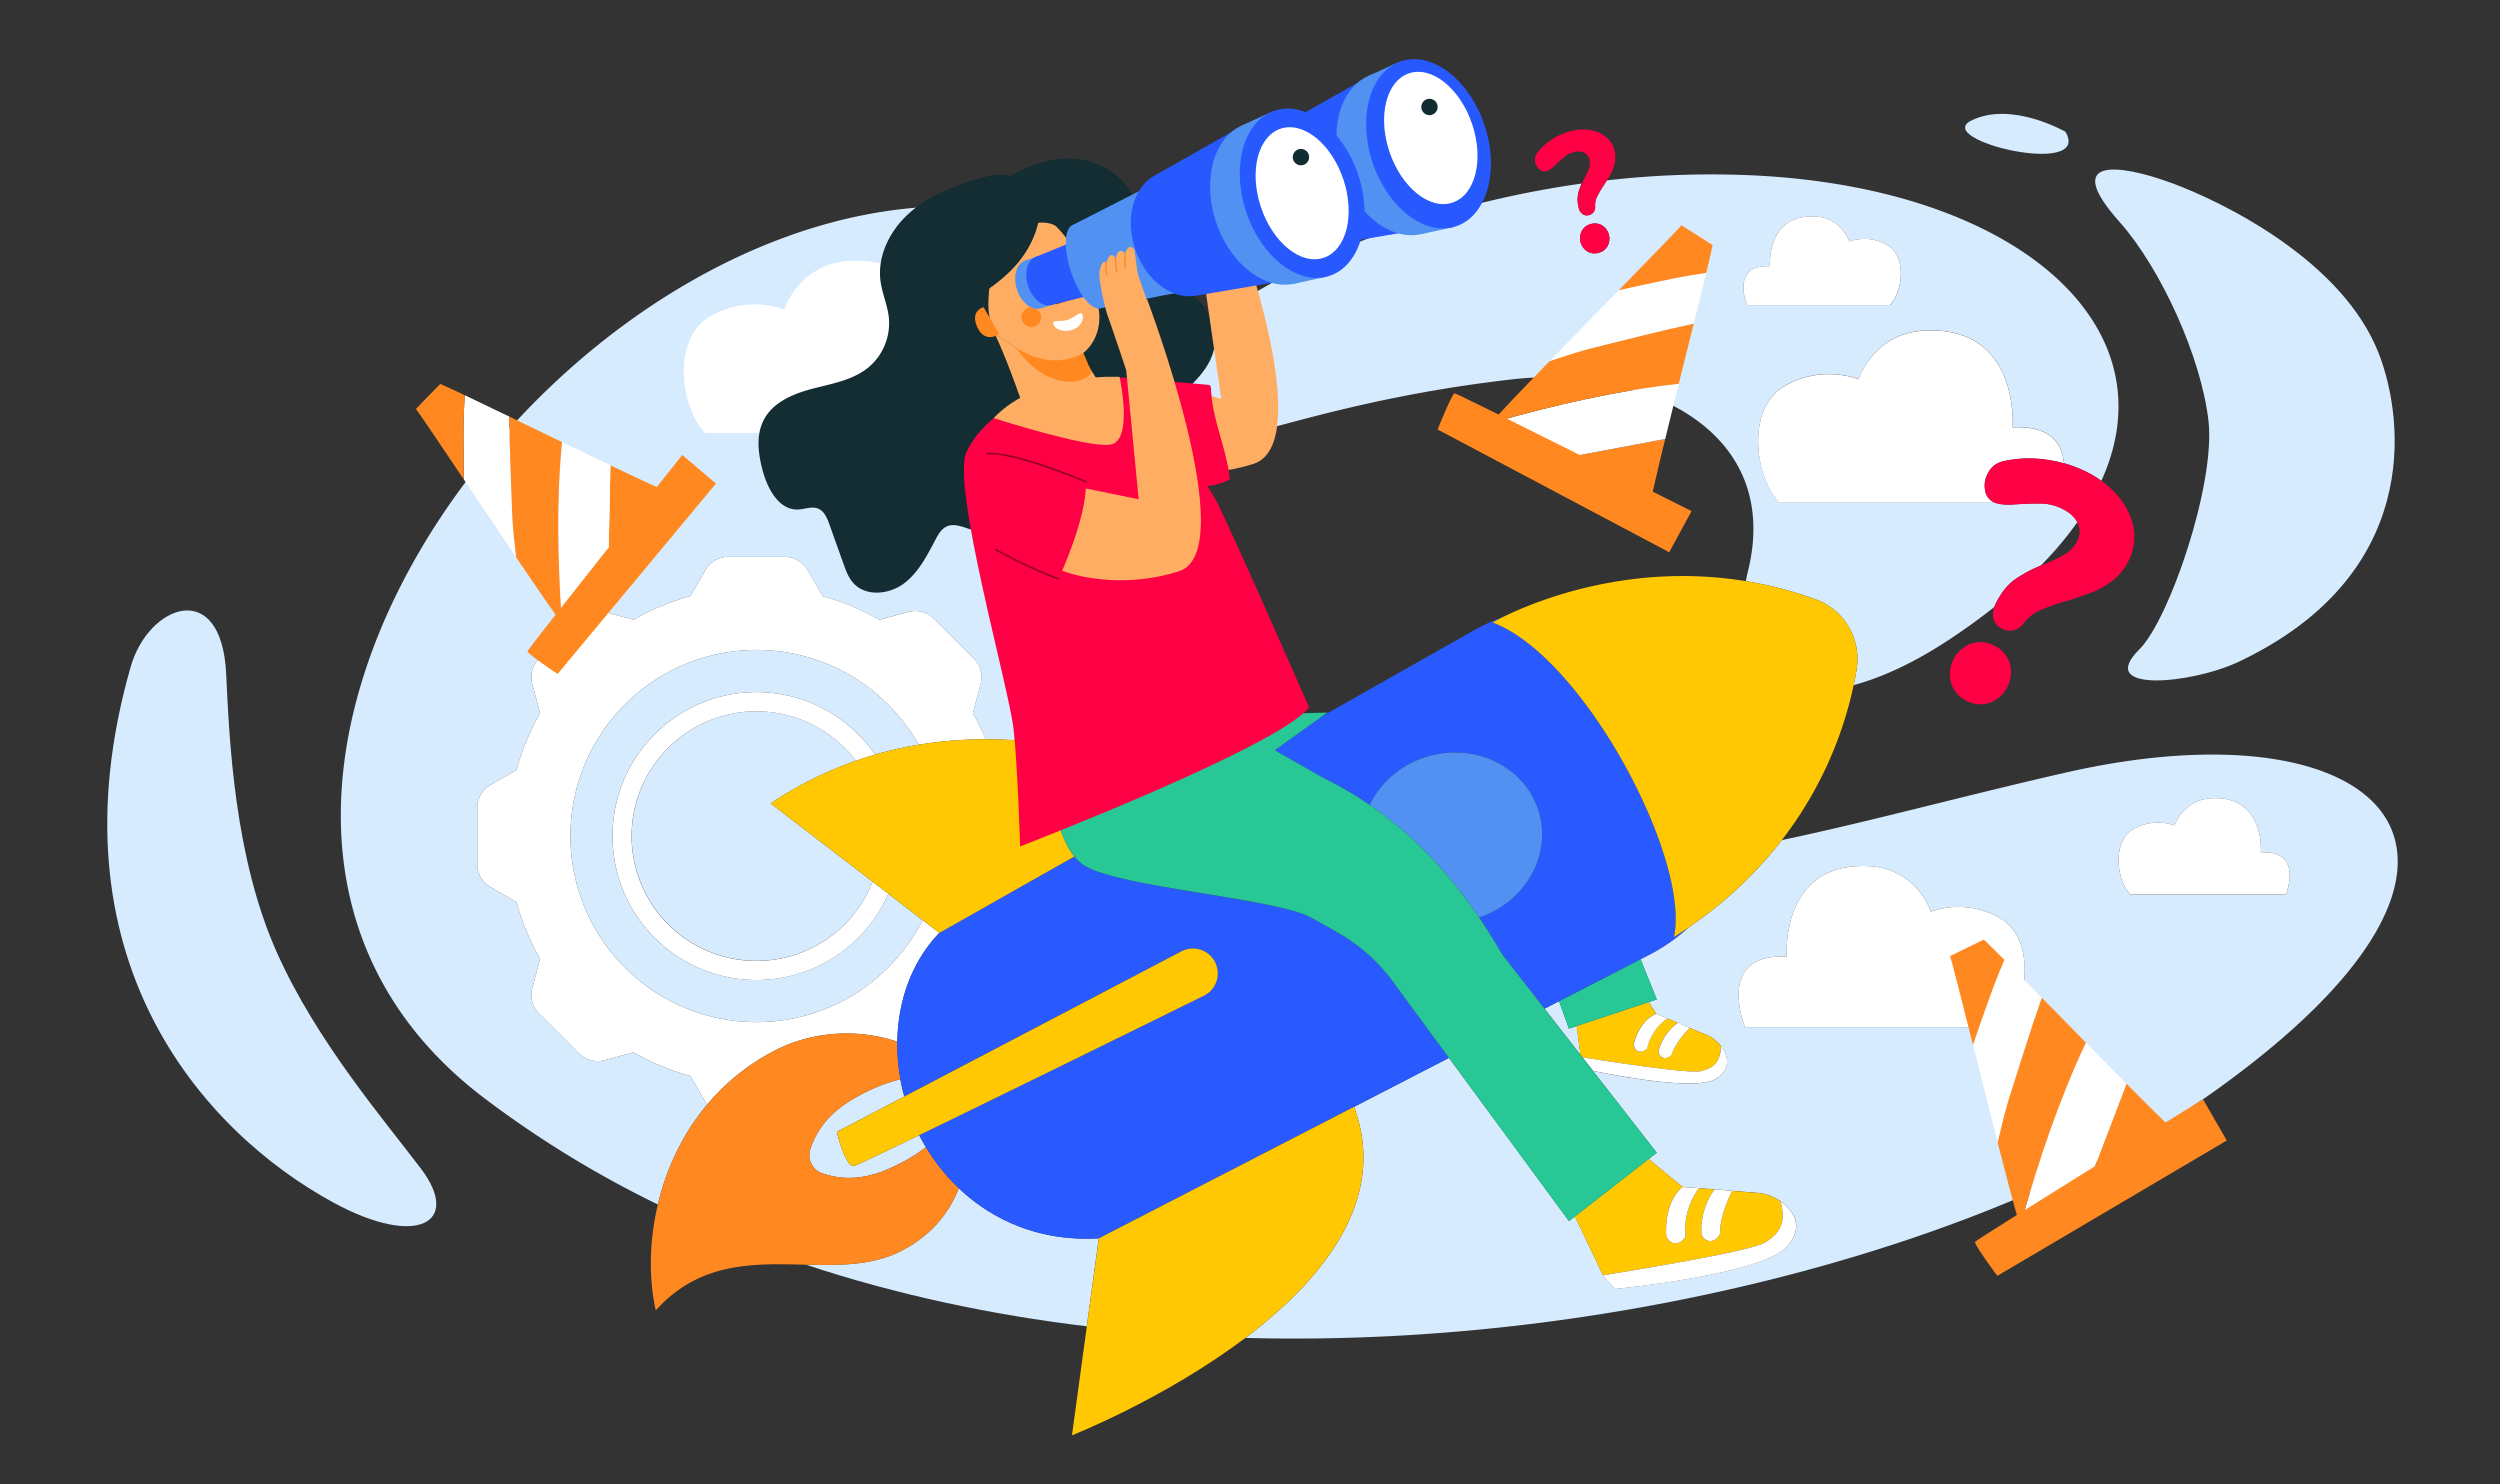 <?xml version="1.0" encoding="UTF-8"?>
<svg xmlns="http://www.w3.org/2000/svg" id="Calque_1" data-name="Calque 1" viewBox="0 0 1836.9 1090.65">
  <rect x="0" y="0" width="1836.9" height="1090.65" fill="#333333" stroke="none"/>
  <defs>
    <style>.cls-1{fill:none;}.cls-2{fill:#d7ebff;}.cls-3{fill:#ffc800;}.cls-4{fill:#fff;}.cls-5{fill:#27c896;}.cls-6{fill:#ff8920;}.cls-7{fill:#285aff;}.cls-8{fill:#ffc802;}.cls-9{fill:#5091f2;}.cls-10{fill:#f04;}.cls-11{fill:#132d32;}.cls-12{fill:#ffad63;}.cls-13{fill:#a2290f;}.cls-14{fill:#122d32;}.cls-15{fill:#980023;}.cls-16{fill:#2859ff;}</style>
  </defs>
  <title>404</title>
  <path class="cls-1" d="M1517.86,406.8a23.07,23.07,0,0,0,8.43-9.49,14.3,14.3,0,0,0,.4-12.9c-.1-.22-.23-.43-.34-.65a258.86,258.86,0,0,1-26.72,31.73c.93-.4,1.88-.8,2.85-1.19A107.75,107.75,0,0,0,1517.86,406.8Z"></path>
  <polygon class="cls-2" points="1152.79 755.82 1145.54 735.62 1134.85 741.13 1161.28 775.05 1158.54 753.9 1152.79 755.82"></polygon>
  <path class="cls-2" d="M555.83,720.06A105.77,105.77,0,1,1,643,554.45a277.37,277.37,0,0,1,32-7.26A136.73,136.73,0,1,0,677.88,676l-25.16-19.3A105.92,105.92,0,0,1,555.83,720.06Z"></path>
  <path class="cls-2" d="M627.82,856.59c-6.66,1.67-13-24.93-13-24.93l49.61-26q-1.72-6.27-2.87-12.65a123.85,123.85,0,0,0-25.22,9.31c-13.25,6.78-32.88,17.44-40.94,41.91a14.14,14.14,0,0,0,9.25,18.06c24.81,8.25,44.93-1.43,58.18-8.22a118,118,0,0,0,17.51-11.16q-2.61-4.35-4.92-8.86C648.36,847.19,629.52,856.17,627.82,856.59Z"></path>
  <path class="cls-2" d="M1518.06,567.61c-74.28,16.89-142.58,35.68-208.83,49.67a300.53,300.53,0,0,1-68.79,64.35,135.61,135.61,0,0,1-28.89,20l-6.15,3.17,11.92,29.54-5.89,2,5.37,8.51,6.58,2.78,1.78.72,0,0,7.66,3.23.14-.11,7.14,3.17c5,2.09,9.8,4.1,13.29,5.55a26,26,0,0,1,11.17,8.54c0,.12,0,.22,0,.34l0-.34c5.54,7.29,7.47,17-3.82,24-14.35,8.94-72.36-2.14-90.28-5.86L1217.32,847l-5.94,4.63L1236.07,872l9.74.81,2.62.18,0,0,11.33.94.14-.2,10.62,1.08c7.37.59,14.48,1.16,19.65,1.55a35.58,35.58,0,0,1,18.14,6.35c0,.15.08.29.12.45,0-.16-.07-.3-.11-.45,10.31,7.1,17,19,5.25,32.77-17.62,21-127.17,31.61-127.17,31.61l-8.55-10.08h0l-20.64-43.22-4.36,3.39L1064.66,777.3l-69.78,36c25.43,68-23.26,127-79.81,169.74,283.93,7.65,563.64-76.17,709.53-179.48C1872.88,627.7,1751.7,514.5,1518.06,567.61Zm-44.88,187.07h-191s-22.46-54.57,30.73-51.74c0,0-5.58-69.37,59.91-66.53,35.79,1.56,45.91,33.46,45.91,33.46a60.82,60.82,0,0,1,50.9,4.73C1495.69,689.77,1490.5,736.07,1473.18,754.68Zm206.38-97.43H1565.28c-10.36-11.13-13.47-38.83,2.13-47.91a36.37,36.37,0,0,1,30.45-2.83s6.05-19.08,27.47-20c39.18-1.7,35.84,39.81,35.84,39.81C1693,624.61,1679.56,657.25,1679.56,657.25Z"></path>
  <path class="cls-2" d="M555.83,522.63a91.67,91.67,0,1,0,85.32,125.18l-74.9-57.48A276.44,276.44,0,0,1,628.87,559,91.57,91.57,0,0,0,555.83,522.63Z"></path>
  <path class="cls-2" d="M922.14,850.74,807.39,909.88c-42.32,2.52-77.49-12.64-102.91-36.82-7.48,19.27-21.28,35.31-42.37,46.11s-45.18,10.6-70,10.06c66.64,22.1,136.1,36.83,206.4,45.3l8.83-64.65Z"></path>
  <path class="cls-2" d="M518.34,809.74,507.29,790.6a181.11,181.11,0,0,1-41.78-17.32L444.14,779a19.41,19.41,0,0,1-18.71-5l-29.3-29.31a19.37,19.37,0,0,1-5-18.71l5.72-21.36a182.18,182.18,0,0,1-17.32-41.78l-19.14-11.05A19.39,19.39,0,0,1,350.7,635V593.58a19.37,19.37,0,0,1,9.68-16.78l19.14-11A181.89,181.89,0,0,1,396.84,524l-5.72-21.37a19.36,19.36,0,0,1,5-18.7l29.3-29.31a19.39,19.39,0,0,1,18.71-5l21.37,5.72A182,182,0,0,1,507.29,438l11.05-19.14a19.36,19.36,0,0,1,16.77-9.68h41.45a19.39,19.39,0,0,1,16.77,9.68l11,19.14a182.18,182.18,0,0,1,41.78,17.32l21.36-5.72a19.37,19.37,0,0,1,18.71,5l29.31,29.31a19.41,19.41,0,0,1,5,18.7L714.82,524a180.38,180.38,0,0,1,9.48,19.22A338.58,338.58,0,0,1,782,548.28l62.47-4c-66.1-72.29-58.81-177.27-50.45-241C807.77,198.73,779.42,158.7,733,153.44,419.27,117.85,71.27,591,355.81,806.87A769.22,769.22,0,0,0,483.36,885c6.06-25.61,17.74-51.36,36.23-73.38A19.93,19.93,0,0,1,518.34,809.74Z"></path>
  <path class="cls-2" d="M203.4,699.77C172,629.38,168.5,543.32,166.18,495.1c-3.41-70.91-57-51.05-70.14-5.22C35.17,702.24,147.67,830.79,245.19,883.71c61.63,33.44,94,14.5,64.13-25C282.09,822.71,232.43,764.91,203.4,699.77Z"></path>
  <path class="cls-2" d="M1622.73,309.47c5.16,46.31-28.78,145.84-50.86,167.71-32.45,32.14,38.3,25.52,73.17,9,133.24-63.13,122.29-175.84,102.92-226.11-26.16-67.93-113.16-111.2-152.51-125.64s-80.37-18.86-38.27,28.42C1588.05,197.53,1617.57,263.17,1622.73,309.47Z"></path>
  <path class="cls-2" d="M1517.63,96.83s-39.5-22.82-69-8.35S1537.62,130.83,1517.63,96.83Z"></path>
  <path class="cls-2" d="M1364.15,492.06c-.6,3.58-1.32,7.37-2.17,11.34,21.34-5.73,45.32-17,70.09-33.36q18-11.9,33.23-24a22.29,22.29,0,0,1,1.13-2.68q6-12,14.37-17.86a106.27,106.27,0,0,1,18.83-10.06,258.86,258.86,0,0,0,26.72-31.73q-3-5.86-10.79-9.78a36.52,36.52,0,0,0-15.56-4q-8-.15-22,.78-7.71.31-12.1-1.4H1307.34c-18.53-19.91-24.08-69.42,3.8-85.65s54.45-5.06,54.45-5.06,10.82-34.12,49.1-35.78c70-3,64.07,71.15,64.07,71.15,28.34-1.5,36.6,12.22,37.76,26.38a91.56,91.56,0,0,1,16.46,6.3,82.48,82.48,0,0,1,11,6.62c52-113.94-61.87-214-252.14-224.22a671.51,671.51,0,0,0-111.28,3.5c-.57.94-1.17,1.91-1.83,2.95a76,76,0,0,0-5.3,8.94,14.33,14.33,0,0,0-1.4,7.22,6.49,6.49,0,0,1-1.17,4.15,5.85,5.85,0,0,1-3.45,2.21,5.43,5.43,0,0,1-4.72-.83,7.66,7.66,0,0,1-2.75-4.57,22.53,22.53,0,0,1-.25-11.08,45.49,45.49,0,0,1,2.43-6.66C982.19,160.15,839.81,249.67,847,299.59c8.88,61.5,73.93.54,265.42-21,87.85-9.88,198.14,33.34,172,140.8-.64,2.59-1.18,5.11-1.68,7.59a284.24,284.24,0,0,1,51.52,13.49A46.64,46.64,0,0,1,1364.15,492.06ZM1181.08,181a10.23,10.23,0,0,1-6.69,4.83,10.43,10.43,0,0,1-8.29-1.21,11.56,11.56,0,0,1-3.67-15.23,10.41,10.41,0,0,1,6.82-4.86,10.27,10.27,0,0,1,8.15,1.24,11.55,11.55,0,0,1,3.68,15.23Zm102.52,43.16s-12.35-30,16.92-28.47c0,0-3.08-38.17,33-36.6,19.7.85,25.26,18.41,25.26,18.41a33.48,33.48,0,0,1,28,2.6c14.34,8.35,11.48,33.82,2,44.06Z"></path>
  <path class="cls-3" d="M1177.82,937.06h0c19.17-3.21,107.89-17.37,119.1-24.12,11.4-7.18,15.34-14.55,11.48-29.73,0-.16-.07-.3-.12-.45a35.58,35.58,0,0,0-18.14-6.35c-5.17-.39-12.28-1-19.65-1.55l2.24.22c-10.18,20.4-8.77,31.11-8.77,31.11-3.88,8.48-12.13,6.53-13.82.21a50.8,50.8,0,0,1,9.59-32.42L1248.4,873a50.44,50.44,0,0,0-9.94,35.24c-3.59,6.92-11.52,7.26-14.16-.35,0,0-2.33-23.93,12-35.76l9.49.66-9.74-.81-24.69-20.42-54.2,42.24Z"></path>
  <path class="cls-4" d="M1296.92,912.94c-11.21,6.75-99.93,20.91-119.1,24.12h0l8.55,10.08s109.55-10.57,127.17-31.61c11.72-13.81,5.06-25.67-5.25-32.77,0,.15.07.29.11.45C1312.26,898.39,1308.32,905.76,1296.92,912.94Z"></path>
  <path class="cls-4" d="M1224.3,907.93c2.64,7.61,10.57,7.27,14.16.35A50.44,50.44,0,0,1,1248.4,873l0,0-2.62-.18-9.49-.66C1222,884,1224.3,907.93,1224.3,907.93Z"></path>
  <path class="cls-4" d="M1250.14,906.4c1.69,6.32,9.94,8.27,13.82-.21,0,0-1.41-10.71,8.77-31.11l-2.24-.22-10.62-1.08-.14.2A50.8,50.8,0,0,0,1250.14,906.4Z"></path>
  <path class="cls-3" d="M1161.28,775.05l1.45,1.86c16.24,2.49,78,12.26,87,10.17,9.56-2.39,14-6.61,14.75-18.05,0-.12,0-.22,0-.34a26,26,0,0,0-11.17-8.54c-3.49-1.45-8.31-3.46-13.29-5.55l1.5.66c-11.72,11.86-13.18,19.63-13.18,19.63-4.63,5-9.92,1.77-9.65-3a37.11,37.11,0,0,1,14-20.34l-7.66-3.23a36.81,36.81,0,0,0-14.94,22.22c-4.07,4-9.66,2.43-9.76-3.47,0,0,3.83-17.16,16.5-22.11l6.44,2.62-6.58-2.78-5.37-8.51-52.89,17.62Z"></path>
  <path class="cls-4" d="M1249.77,787.08c-9.08,2.09-70.8-7.68-87-10.17l7.72,9.9c17.92,3.72,75.93,14.8,90.28,5.86,11.29-6.93,9.36-16.69,3.82-24l0,.34C1263.74,780.47,1259.33,784.69,1249.77,787.08Z"></path>
  <path class="cls-4" d="M1200.44,767.06c.1,5.9,5.69,7.46,9.76,3.47a36.81,36.81,0,0,1,14.94-22.22l0,0-1.78-.72-6.44-2.62C1204.27,749.9,1200.44,767.06,1200.44,767.06Z"></path>
  <path class="cls-4" d="M1218.75,771.88c-.27,4.78,5,8,9.65,3,0,0,1.46-7.77,13.18-19.63l-1.5-.66-7.14-3.17-.14.11A37.11,37.11,0,0,0,1218.75,771.88Z"></path>
  <path class="cls-4" d="M677.88,676A136.74,136.74,0,1,1,675,547.19a298.52,298.52,0,0,1,49.31-4A180.38,180.38,0,0,0,714.82,524l5.73-21.37a19.41,19.41,0,0,0-5-18.7l-29.31-29.31a19.37,19.37,0,0,0-18.71-5l-21.36,5.72A182.18,182.18,0,0,0,604.38,438l-11-19.14a19.39,19.39,0,0,0-16.77-9.68H535.11a19.36,19.36,0,0,0-16.77,9.68L507.29,438a182,182,0,0,0-41.78,17.32l-21.37-5.72a19.39,19.39,0,0,0-18.71,5l-29.3,29.31a19.36,19.36,0,0,0-5,18.7L396.84,524a181.89,181.89,0,0,0-17.32,41.79l-19.14,11a19.37,19.37,0,0,0-9.68,16.78V635a19.39,19.39,0,0,0,9.68,16.77l19.14,11.05a182.18,182.18,0,0,0,17.32,41.78L391.12,726a19.37,19.37,0,0,0,5,18.71L425.43,774a19.41,19.41,0,0,0,18.71,5l21.37-5.73a181.11,181.11,0,0,0,41.78,17.32l11.05,19.14a19.93,19.93,0,0,0,1.25,1.89,160.86,160.86,0,0,1,50.28-40c27.26-13.95,60.59-16,89.44-6.21.44-29.87,10.49-58.72,30.89-80Z"></path>
  <path class="cls-4" d="M555.83,508.53a105.77,105.77,0,1,0,96.89,148.16l-11.57-8.88A91.71,91.71,0,1,1,628.87,559q7.08-2.49,14.12-4.52A105.71,105.71,0,0,0,555.83,508.53Z"></path>
  <path class="cls-4" d="M1458.57,360.38a18.45,18.45,0,0,1,1.83-12.2,17,17,0,0,1,5.12-6.41,19.47,19.47,0,0,1,7.6-3.14,87.81,87.81,0,0,1,30.35-.88,97,97,0,0,1,13,2.7c-1.16-14.16-9.42-27.88-37.76-26.38,0,0,6-74.2-64.07-71.15-38.28,1.66-49.1,35.78-49.1,35.78s-26.57-11.17-54.45,5.06-22.33,65.74-3.8,85.65h158.51c-.38-.15-.75-.31-1.09-.48A11.52,11.52,0,0,1,1458.57,360.38Z"></path>
  <path class="cls-4" d="M1661.17,626.3s3.34-41.51-35.84-39.81c-21.42.94-27.47,20-27.47,20a36.37,36.37,0,0,0-30.45,2.83c-15.6,9.08-12.49,36.78-2.13,47.91h114.28S1693,624.61,1661.17,626.3Z"></path>
  <path class="cls-4" d="M1386.76,180.06a33.48,33.48,0,0,0-28-2.6s-5.56-17.56-25.26-18.41c-36-1.57-33,36.6-33,36.6-29.27-1.55-16.92,28.47-16.92,28.47h105.11C1398.24,213.88,1401.1,188.41,1386.76,180.06Z"></path>
  <path class="cls-4" d="M1469.62,674.6a60.82,60.82,0,0,0-50.9-4.73s-10.12-31.9-45.91-33.46c-65.49-2.84-59.91,66.53-59.91,66.53-53.19-2.83-30.73,51.74-30.73,51.74h191C1490.5,736.07,1495.69,689.77,1469.62,674.6Z"></path>
  <polygon class="cls-5" points="1145.54 735.62 1152.79 755.82 1158.54 753.9 1211.43 736.28 1217.33 734.31 1205.4 704.77 1145.54 735.62"></polygon>
  <path class="cls-6" d="M662.11,919.17c21.09-10.8,34.89-26.84,42.37-46.11a144.14,144.14,0,0,1-24.1-30.15,118,118,0,0,1-17.51,11.16c-13.25,6.79-33.37,16.47-58.18,8.22a14.14,14.14,0,0,1-9.25-18.06c8.06-24.47,27.69-35.13,40.94-41.91A123.85,123.85,0,0,1,661.6,793a142.45,142.45,0,0,1-2.29-27.56c-28.85-9.82-62.18-7.74-89.44,6.21a160.86,160.86,0,0,0-50.28,40c-18.49,22-30.17,47.77-36.23,73.38-6.57,27.72-6.57,55.28-1.53,77.77,32.58-36.1,72.24-34.4,110.33-33.55C616.93,929.77,641,930,662.11,919.17Z"></path>
  <path class="cls-7" d="M972.14,571.47a269,269,0,0,1,34.13,19.88,68.75,68.75,0,0,1,43.33-35.69c35.51-10.1,71.9,8.47,81.29,41.47,9.1,32-10.52,65.81-44.08,77q8.87,13.05,16.89,27l31.15,40,10.69-5.51,59.86-30.85,6.15-3.17a135.61,135.61,0,0,0,28.89-20q-5.07,3.47-10.4,6.85c12.15-57.82-66.7-206.25-133.35-231.11,0,0,2.48-1.46,7.12-3.76a135.78,135.78,0,0,0-21,9.66L971.63,526.16l-35,25.12Z"></path>
  <path class="cls-7" d="M984.56,686.17c-11-6.51-22.54-12.83-26.43-14.31-34.09-13-142-21.14-162.79-36.87a34.59,34.59,0,0,1-5.89-5.72L690.2,685.45c-20.4,21.28-30.45,50.13-30.89,80A142.45,142.45,0,0,0,661.6,793q1.15,6.38,2.87,12.65L867.78,699.13a18.29,18.29,0,1,1,16.65,32.56c-42.71,21-147.26,72.46-209,102.36q2.31,4.51,4.92,8.86a144.14,144.14,0,0,0,24.1,30.15c25.42,24.18,60.59,39.34,102.91,36.82l114.75-59.14,72.74-37.48h0l69.78-36-43.5-59.17A131.77,131.77,0,0,0,984.56,686.17Z"></path>
  <path class="cls-8" d="M994.88,813.26h0l-72.74,37.48L807.39,909.88l-8.83,64.65-10.93,80.08s68.06-26.77,127.44-71.61C971.62,940.3,1020.31,881.22,994.88,813.26Z"></path>
  <path class="cls-8" d="M675,547.19a277.37,277.37,0,0,0-32,7.26q-7,2-14.12,4.52a276.44,276.44,0,0,0-62.62,31.36l74.9,57.48,11.57,8.88L677.88,676l12.32,9.46,99.25-56.18C769,604.44,773.3,548.83,773.3,548.83l8.74-.55a338.58,338.58,0,0,0-57.74-5.09A298.52,298.52,0,0,0,675,547.19Z"></path>
  <path class="cls-8" d="M1230,688.48q5.34-3.37,10.4-6.85a300.53,300.53,0,0,0,68.79-64.35A282.37,282.37,0,0,0,1362,503.4c.85-4,1.57-7.76,2.17-11.34a46.64,46.64,0,0,0-29.9-51.58A284.24,284.24,0,0,0,1282.73,427c-86.7-14.2-157,15.73-178.92,26.62-4.64,2.3-7.12,3.76-7.12,3.76C1163.34,482.23,1242.19,630.66,1230,688.48Z"></path>
  <path class="cls-8" d="M627.82,856.59c1.7-.42,20.54-9.4,47.64-22.54,61.71-29.9,166.26-81.33,209-102.36a18.29,18.29,0,1,0-16.65-32.56L664.47,805.66l-49.61,26S621.16,858.26,627.82,856.59Z"></path>
  <path class="cls-9" d="M1130.89,597.13c-9.39-33-45.78-51.57-81.29-41.47a68.75,68.75,0,0,0-43.33,35.69c32.07,22,58.38,50.22,80.54,82.83C1120.37,662.94,1140,629.13,1130.89,597.13Z"></path>
  <path class="cls-5" d="M773.3,548.83s-4.26,55.61,16.15,80.44a34.59,34.59,0,0,0,5.89,5.72c20.81,15.73,128.7,23.84,162.79,36.87,3.89,1.48,15.38,7.8,26.43,14.31a131.77,131.77,0,0,1,36.6,32l43.5,59.17,88.16,119.93,4.36-3.39,54.2-42.24,5.94-4.63-46.87-60.16-7.72-9.9-1.45-1.86-26.43-33.92-31.15-40q-8-13.92-16.89-27c-22.16-32.61-48.47-60.84-80.54-82.83a269,269,0,0,0-34.13-19.88l-35.46-20.19,35-25.12,3.66-2.62-39.45,1.18-74.59,10.33,22.34,6.8-39.08,2.47-62.47,4Z"></path>
  <path class="cls-10" d="M1160,152.72a7.66,7.66,0,0,0,2.75,4.57,5.43,5.43,0,0,0,4.72.83,5.85,5.85,0,0,0,3.45-2.21,6.49,6.49,0,0,0,1.17-4.15,14.33,14.33,0,0,1,1.4-7.22,76,76,0,0,1,5.3-8.94c.66-1,1.26-2,1.83-2.95,1.29-2.11,2.37-4,3.21-5.54a28.83,28.83,0,0,0,2.68-7.59,19.71,19.71,0,0,0-.22-8.79,18.58,18.58,0,0,0-6-9.89,23.5,23.5,0,0,0-11.34-5.19,34.74,34.74,0,0,0-14.47.62,45.33,45.33,0,0,0-13.71,5.86,42.38,42.38,0,0,0-10.94,9.78,9.39,9.39,0,0,0-1.83,3.52,8.41,8.41,0,0,0,.1,4,9,9,0,0,0,3.13,5.08,5.56,5.56,0,0,0,5,1.23,13.52,13.52,0,0,0,5.46-3.41q4.89-4.72,7.91-7.16a17.64,17.64,0,0,1,7-3.38,11,11,0,0,1,7.37.38,7,7,0,0,1,3.87,4.9,11.16,11.16,0,0,1-.17,6.13,51.3,51.3,0,0,1-3.34,7.56c-.78,1.48-1.47,2.89-2.08,4.25a45.49,45.49,0,0,0-2.43,6.66A22.53,22.53,0,0,0,1160,152.72Z"></path>
  <path class="cls-10" d="M1177.4,165.73a10.27,10.27,0,0,0-8.15-1.24,10.41,10.41,0,0,0-6.82,4.86,11.56,11.56,0,0,0,3.67,15.23,10.43,10.43,0,0,0,8.29,1.21,10.23,10.23,0,0,0,6.69-4.83,11.55,11.55,0,0,0-3.68-15.23Z"></path>
  <path class="cls-10" d="M1516.52,340.45a97,97,0,0,0-13-2.7,87.81,87.81,0,0,0-30.35.88,19.47,19.47,0,0,0-7.6,3.14,17,17,0,0,0-5.12,6.41,18.45,18.45,0,0,0-1.83,12.2,11.52,11.52,0,0,0,6.19,8.55c.34.17.71.33,1.09.48q4.39,1.71,12.1,1.4,14-.94,22-.78a36.52,36.52,0,0,1,15.56,4q7.8,3.9,10.79,9.78c.11.22.24.43.34.65a14.3,14.3,0,0,1-.4,12.9,23.07,23.07,0,0,1-8.43,9.49,107.75,107.75,0,0,1-15.38,7.5c-1,.39-1.92.79-2.85,1.19a106.27,106.27,0,0,0-18.83,10.06q-8.37,5.83-14.37,17.86a22.29,22.29,0,0,0-1.13,2.68,14.54,14.54,0,0,0-.64,8.22,11.19,11.19,0,0,0,6.37,7.6,12.09,12.09,0,0,0,8.43,1.11,13.35,13.35,0,0,0,7.37-5,29.59,29.59,0,0,1,11.84-9.55,155.31,155.31,0,0,1,20.32-7.08q11.9-3.76,19.27-6.72a59,59,0,0,0,14.37-8.43A40.93,40.93,0,0,0,1564,412a38.39,38.39,0,0,0,3.7-23.63q-2-12.3-11-23.33a66.35,66.35,0,0,0-12.67-11.7,82.48,82.48,0,0,0-11-6.62A91.56,91.56,0,0,0,1516.52,340.45Z"></path>
  <path class="cls-10" d="M1465.38,474.4a21.58,21.58,0,0,0-17.26-1.41,23.92,23.92,0,0,0-14.49,29,21.53,21.53,0,0,0,11.49,13,21.17,21.17,0,0,0,17,1.29,23.91,23.91,0,0,0,14.49-29A21.2,21.2,0,0,0,1465.38,474.4Z"></path>
  <path class="cls-4" d="M1167.93,256.26c25.37-6.19,50.83-12.94,76.56-18.42,3.51-14.12,6.69-27,9.19-37.37-14.68,2.06-29.28,5.11-43.73,8.27-6.77,1.47-13.7,2.86-20.55,4.49-16.48,16.87-34.87,35.68-50.88,52.18C1148.26,262.32,1158,258.86,1167.93,256.26Z"></path>
  <path class="cls-6" d="M1253.68,200.47c2.18-9.06,3.83-16.16,4.69-20.39-7.37-4.83-22.92-14.52-22.92-14.52-4.09,4.67-23.24,24.31-46,47.67,6.85-1.63,13.78-3,20.55-4.49C1224.4,205.58,1239,202.53,1253.68,200.47Z"></path>
  <path class="cls-6" d="M1223.52,322.5c-24.72,4.63-54.93,10.4-78.07,14.62l66,38.43C1213,366.49,1217.67,346.5,1223.52,322.5Z"></path>
  <path class="cls-4" d="M1233.5,282c-45.4,4.92-91,15.67-134.81,27.9l46.76,27.24c23.14-4.22,53.35-10,78.07-14.62C1226.61,309.78,1230,295.93,1233.5,282Z"></path>
  <path class="cls-6" d="M1244.49,237.84c-25.73,5.48-51.19,12.23-76.56,18.42-10,2.6-19.67,6.06-29.41,9.15-21.35,22-38.48,39.92-41.2,43.67l1.37.8c43.83-12.23,89.41-23,134.81-27.9C1237.24,266.94,1241,251.8,1244.49,237.84Z"></path>
  <path class="cls-6" d="M1056.31,315.55s10.52-26.41,12.5-26.54,174.06,86.54,174.06,86.54l-16.4,30.22-169.2-89.69"></path>
  <path class="cls-4" d="M1475.52,809.2c8.12-25.26,15.81-50.9,24.74-76.1-10.37-10.55-19.85-20.17-27.49-27.82-6,13.8-11.14,28.07-16.08,42.26-2.32,6.65-4.8,13.39-7,20.19,5.86,23.24,12.38,49.16,18.16,71.81C1470.31,829.46,1472.47,819.21,1475.52,809.2Z"></path>
  <path class="cls-6" d="M1472.77,705.28c-6.69-6.71-12-11.91-15.16-14.91-8.1,3.82-24.76,12.14-24.76,12.14,1.86,6,8.7,33,16.8,65.22,2.24-6.8,4.72-13.54,7-20.19C1461.63,733.35,1466.75,719.08,1472.77,705.28Z"></path>
  <path class="cls-6" d="M1562.44,796.26c-9.13,23.87-20.19,53.1-28.83,75.39L1602,835C1595,828.76,1580.12,814.08,1562.44,796.26Z"></path>
  <path class="cls-4" d="M1532.65,766.07c-19.88,41.94-34.79,87.14-47.49,131.6l48.45-26c8.64-22.29,19.7-51.52,28.83-75.39C1553.06,786.82,1542.89,776.49,1532.65,766.07Z"></path>
  <path class="cls-6" d="M1500.26,733.1c-8.93,25.2-16.62,50.84-24.74,76.1-3,10-5.21,20.26-7.71,30.34,7.72,30.19,14.13,54.54,15.92,58.89l1.43-.76c12.7-44.46,27.61-89.66,47.49-131.6Z"></path>
  <path class="cls-6" d="M1467.54,937.4s-17.28-23.15-16.35-24.94S1618.67,807.7,1618.67,807.7L1636.13,838l-167.62,98.88"></path>
  <path class="cls-4" d="M376.47,380.48c-.81-24.65-2.12-49.51-2.21-74.36-12.38-6-23.7-11.43-32.78-15.73-.94,14-1,28.06-.83,42,.06,6.55,0,13.22.18,19.88,12.41,18.51,26.25,39.15,38.41,57.16C378.27,399.85,377,390.2,376.47,380.48Z"></path>
  <path class="cls-6" d="M341.48,290.39c-8-3.78-14.21-6.68-18-8.29-5.89,5.87-17.86,18.38-17.86,18.38,3.52,4.69,18,26.2,35.16,51.82-.18-6.66-.12-13.33-.18-19.88C340.53,318.45,340.54,304.35,341.48,290.39Z"></path>
  <path class="cls-6" d="M448.5,341.91c-.51,23.75-1,52.8-1.6,75l48.31-53.55C487.14,360.15,469.56,352,448.5,341.91Z"></path>
  <path class="cls-4" d="M413,324.82c-4.24,42.95-3.12,87.18-.3,130.08l34.25-38c.57-22.22,1.09-51.27,1.6-75C437.33,336.58,425.18,330.73,413,324.82Z"></path>
  <path class="cls-6" d="M374.26,306.12c.09,24.85,1.4,49.71,2.21,74.36.48,9.72,1.8,19.37,2.77,29,16.22,24,29.47,43.31,32.41,46.55l1-1.11c-2.82-42.9-3.94-87.13.3-130.08C399.77,318.46,386.5,312,374.26,306.12Z"></path>
  <path class="cls-6" d="M409.69,495.2s-22.38-14.85-22.13-16.7S501.3,334.28,501.3,334.28l24.77,21L410.36,494.41"></path>
  <path class="cls-4" d="M517.94,318.13h204.3s24-58.36-32.87-55.34c0,0,6-74.2-64.08-71.15-38.28,1.66-49.1,35.78-49.1,35.78a65,65,0,0,0-54.44,5.06c-27.88,16.23-22.33,65.74-3.81,85.65"></path>
  <path class="cls-11" d="M740,130.94c16-10.29,35.28-16.65,54.09-13.8s36.58,16.27,41,34.76c2.29,9.5,1.05,19.46,1.71,29.22s3.9,20.29,12.22,25.43c5.42,3.35,12.08,3.83,18.13,5.81,18.91,6.18,30.33,29.21,23.8,48-3.57,10.28-11.36,18.46-19.17,26-16.16,15.66-34.06,30.65-55.64,37s-47.67,2.18-61.74-15.39c-19.12-23.87-9.28-60-21.63-88-5.45-12.33-15-22.54-20-35.06s-3.41-29.68,8.63-35.74Z"></path>
  <path class="cls-11" d="M754.8,139.64c-2.55-6.37-9.42-10.2-16.23-11s-13.65.94-20.24,2.87c-18.12,5.32-36.19,12.5-50.27,25.09S644.41,188.06,647,206.77c1.23,9,5.12,17.51,6.08,26.54a42.45,42.45,0,0,1-15.27,36.88c-11.3,9.11-26.31,11.67-40.36,15.31s-28.92,9.63-35.91,22.35c-6.5,11.84-4.43,26.48-.7,39.46s12,27.49,25.36,27.06c5-.16,10.11-2.53,14.76-.72s6.81,7,8.49,11.74q5.13,14.39,10.27,28.78c1.82,5.1,3.73,10.35,7.39,14.35,9.09,10,26.05,8.33,36.89.31s17.15-20.6,23.46-32.51c2-3.75,4.26-7.71,8.11-9.48,5.77-2.66,12.33.61,18.42,2.42a39.66,39.66,0,0,0,50.22-45.82c-1.11-5.55-3.4-10.84-4.09-16.45s.66-12,5.29-15.24c3.1-2.16,7.07-2.53,10.59-3.9,13-5.1,16.57-22,15.56-36a114,114,0,0,0-9.39-37.64c-4.42-10-10.33-19.49-12.58-30.18-2.45-11.59-.39-23.61-.48-35.46s-3-24.84-12.58-31.87Z"></path>
  <path class="cls-10" d="M748.87,295s-27.8,12.89-38.82,37.43,31.13,171.87,34.72,203.54c2.88,25.26,4.78,85.93,4.78,85.93s189.47-73,212.34-102.13c0,0-59.7-136.3-68.53-152.33s-55.31-84.34-63.87-89.08S748.87,295,748.87,295Z"></path>
  <path class="cls-12" d="M920.83,340.9c-37.14,11.74-70.3,5.15-84.56,0l-1.17-.44c5.18-12,16.26-39.83,17.33-60.4l1.24.2,43.65,12.8L880.58,176.88l29-9.31S967.93,326,920.83,340.9Z"></path>
  <path class="cls-12" d="M730.11,307.22s68.26,22,85.6,19.5,6.93-49.79,6.93-49.79S762.13,273.17,730.11,307.22Z"></path>
  <path class="cls-12" d="M731,245.55a145.74,145.74,0,0,1,12.59,7.89c16.22,11.24,34.55,15.23,51.15,6.67,0,0,12.39,22.21,19.2,29,6.42,6.33-1.82,16.33-1.82,16.33s5.54,5.64,5.11,11.55-3.57,3.6-3.57,3.6-13.12-1.36-27.14-2.51-30.82-7.76-30.82-7.76S742.4,269.22,731,245.55Z"></path>
  <path class="cls-6" d="M794.82,256.48l7.35,17.33c-10,12.9-44.46,10.06-65-34.45C737.15,239.36,775.27,263.26,794.82,256.48Z"></path>
  <path class="cls-12" d="M730.74,245.37c-11.5-26.62,3.65-46.28-4.34-68.54,17.91-9.71,38.61-17.37,49.24-10.84,17.16,16.76,31.05,48,32.07,65s-9.22,27.18-13.09,29.17c-16.61,8.56-34.75,4.63-51.15-6.66a126.84,126.84,0,0,0-12.6-7.89C730.93,245.43,730.87,245.3,730.74,245.37Z"></path>
  <path class="cls-13" d="M786.6,215.48c2,1.36,1.31,4.39-1.13,5.17l-9.51,3-6.71-20.08Z"></path>
  <path class="cls-14" d="M750.55,210.2a2.25,2.25,0,1,1-1,3A2.41,2.41,0,0,1,750.55,210.2Z"></path>
  <path class="cls-14" d="M786.14,194.46a2.25,2.25,0,1,1-1,3A2.42,2.42,0,0,1,786.14,194.46Z"></path>
  <path class="cls-6" d="M764.1,229.76a7.16,7.16,0,1,0-3.09,9.65A7.16,7.16,0,0,0,764.1,229.76Z"></path>
  <path class="cls-4" d="M784.34,235.08c-5.91,1.79-11.53-.76-10.35,3.14s7.53,6.09,13.44,4.3,9.21-7.06,8-11S790.35,233.11,784.34,235.08Z"></path>
  <path class="cls-13" d="M795,214.18a6.32,6.32,0,0,0,8.48,2.72c.33-.17.6-.45.93-.62A105.42,105.42,0,0,0,800.54,205a7.26,7.26,0,0,0-2.81.75A6.32,6.32,0,0,0,795,214.18Z"></path>
  <path class="cls-11" d="M764.26,154.07c-1.12,16.81-9.1,31.49-19.45,42.57s-23,19-35.55,26.8c3.42-5.94,4-13.61,4.89-20.85,1.7-13,5.08-25.68,11.45-36.12s15.92-18.52,27.22-20.7a11.74,11.74,0,0,1,7.12.39,7.47,7.47,0,0,1,4.43,6.28Z"></path>
  <path class="cls-6" d="M734.14,245.51s-10.28,7.35-16-5,4.54-14.81,4.54-14.81Z"></path>
  <path class="cls-10" d="M823.76,277.31l63.43,5.39a3.42,3.42,0,0,1,1.61.42c.91.6,1,1.86,1.05,2.95.81,22.55,11.61,43.67,13.75,66.13-13.39,7.31-29.74,5.78-44.73,3-3.27-.62-6.64-1.33-9.37-3.24a21.69,21.69,0,0,1-5.72-6.75c-12.21-19.93-16.37-43.6-20.31-66.63Z"></path>
  <path class="cls-12" d="M866.19,419.79c-37.14,11.75-70.31,5.16-84.56,0l-1.18-.44c5.19-12,16.27-39.82,17.34-60.4l1.24.2,37.61,7.68-10.71-111,16.76-36.27S913.29,404.9,866.19,419.79Z"></path>
  <path class="cls-15" d="M778.17,426.15c-20.13-6.86-47-21.8-47.33-22l.61-1.09c.37.21,26.46,14.73,46.59,21.73"></path>
  <path class="cls-15" d="M797.87,354.68c-4.71-2-52.81-22.26-72.85-20.73l-.1-1.25c21.29-1.63,71.67,20.07,73.81,21"></path>
  <path class="cls-11" d="M720.16,153.79c5.76-2.69,12.32-2.73,18.65-2.17a93.87,93.87,0,0,0-21.3,63.16c-4.55-6.85-4.87-15.61-4.42-23.82.73-13.17,3.17-24.56,7.07-37.17Z"></path>
  <path class="cls-16" d="M1048.35,167.91s-18-113.1-40.25-113.12l-66,37.38h0c-16.08,8-22.9,31.29-15.23,54.35,7.49,22.5,26.19,36.94,43.48,34.58h0l.11,0c.51-.07,1-.16,1.52-.26Z"></path>
  <ellipse class="cls-9" cx="1027.48" cy="113.02" rx="43.36" ry="61.38" transform="translate(16.89 330.26) rotate(-18.41)"></ellipse>
  <polygon class="cls-9" points="1027.87 45.51 1005.08 55.97 1043.68 172.13 1068.17 166.81 1027.87 45.51"></polygon>
  <ellipse class="cls-16" cx="1049.62" cy="105.65" rx="43.36" ry="63.93" transform="translate(20.35 336.88) rotate(-18.41)"></ellipse>
  <ellipse class="cls-4" cx="1049.62" cy="105.65" rx="31.96" ry="50" transform="matrix(0.95, -0.32, 0.32, 0.95, 20.35, 336.88)"></ellipse>
  <polygon class="cls-9" points="753.17 191.54 761.93 188.43 774.42 223.55 764.81 226.53 750.54 204.75 753.17 191.54"></polygon>
  <ellipse class="cls-9" cx="758.99" cy="209.04" rx="12.33" ry="18.44" transform="translate(-27.17 250.39) rotate(-18.41)"></ellipse>
  <ellipse class="cls-16" cx="767.16" cy="206.32" rx="12.33" ry="18.63" transform="translate(-25.9 252.83) rotate(-18.41)"></ellipse>
  <polygon class="cls-16" points="786.81 178.24 760.78 188.83 772.39 224.12 800.08 217.23 786.81 178.24"></polygon>
  <path class="cls-9" d="M788,165.38l48.59-24.73s27.22,75.39,26.32,75-54.54,10.89-54.54,10.89Z"></path>
  <ellipse class="cls-9" cx="798.62" cy="195.85" rx="12.33" ry="32.26" transform="translate(-20.98 262.22) rotate(-18.41)"></ellipse>
  <path class="cls-16" d="M955.49,204.25s-18-113.1-40.25-113.12l-66,37.39h0c-16.08,7.95-22.9,31.29-15.23,54.34,7.49,22.5,26.19,36.94,43.48,34.59h0l.11,0c.51-.07,1-.15,1.52-.25Z"></path>
  <ellipse class="cls-9" cx="934.62" cy="149.37" rx="43.36" ry="61.38" transform="translate(0.66 302.8) rotate(-18.41)"></ellipse>
  <polygon class="cls-9" points="935.01 81.86 912.22 92.31 950.82 208.48 975.31 203.15 935.01 81.86"></polygon>
  <ellipse class="cls-16" cx="956.76" cy="142" rx="43.36" ry="63.93" transform="translate(4.12 309.41) rotate(-18.41)"></ellipse>
  <ellipse class="cls-4" cx="956.76" cy="142" rx="31.96" ry="50" transform="translate(4.12 309.41) rotate(-18.41)"></ellipse>
  <path class="cls-14" d="M961.63,113.7a6,6,0,1,1-7.46-4,6,6,0,0,1,7.46,4"></path>
  <path class="cls-14" d="M1056.06,76.85a6,6,0,1,1-7.46-4,6,6,0,0,1,7.46,4"></path>
  <path class="cls-12" d="M835.73,199.86h0c-.72-6.11-1.69-12.76-2.08-15.43a3.63,3.63,0,0,0-1.83-2.69c-1.41-.74-3.46-.6-5.12,4.56,0,0-4.85-6.16-6.9,3.55,0,0-3.72-7.27-6.93,3.3,0,0-2.81-4.14-4.93,6.23-1.17,5.71,4.33,28.08,5.78,32.16C818.6,245.2,827.49,272,827.49,272c18.39-19.52,20.39-34.43,17.45-45.24C844.94,226.72,836,202.07,835.73,199.86Z"></path>
  <path class="cls-6" d="M826.75,185.78a.54.54,0,0,0-.57.49,61.53,61.53,0,0,0,0,10.62.42.42,0,0,0,0,.16.52.52,0,0,0,.54.29.53.53,0,0,0,.46-.59,62.63,62.63,0,0,1,0-10.41A.52.52,0,0,0,826.75,185.78Z"></path>
  <path class="cls-6" d="M820.33,189.89a.52.52,0,0,0-.48-.56.54.54,0,0,0-.57.48,32.42,32.42,0,0,0,.84,10,.36.36,0,0,0,0,.09.52.52,0,0,0,1-.36A32.32,32.32,0,0,1,820.33,189.89Z"></path>
  <path class="cls-6" d="M813.39,193.22a.51.51,0,0,0-.45-.58.54.54,0,0,0-.6.45,28.26,28.26,0,0,0,.39,9,.36.36,0,0,0,0,.11.51.51,0,0,0,.59.28.53.53,0,0,0,.4-.63A27.24,27.24,0,0,1,813.39,193.22Z"></path>
</svg>
